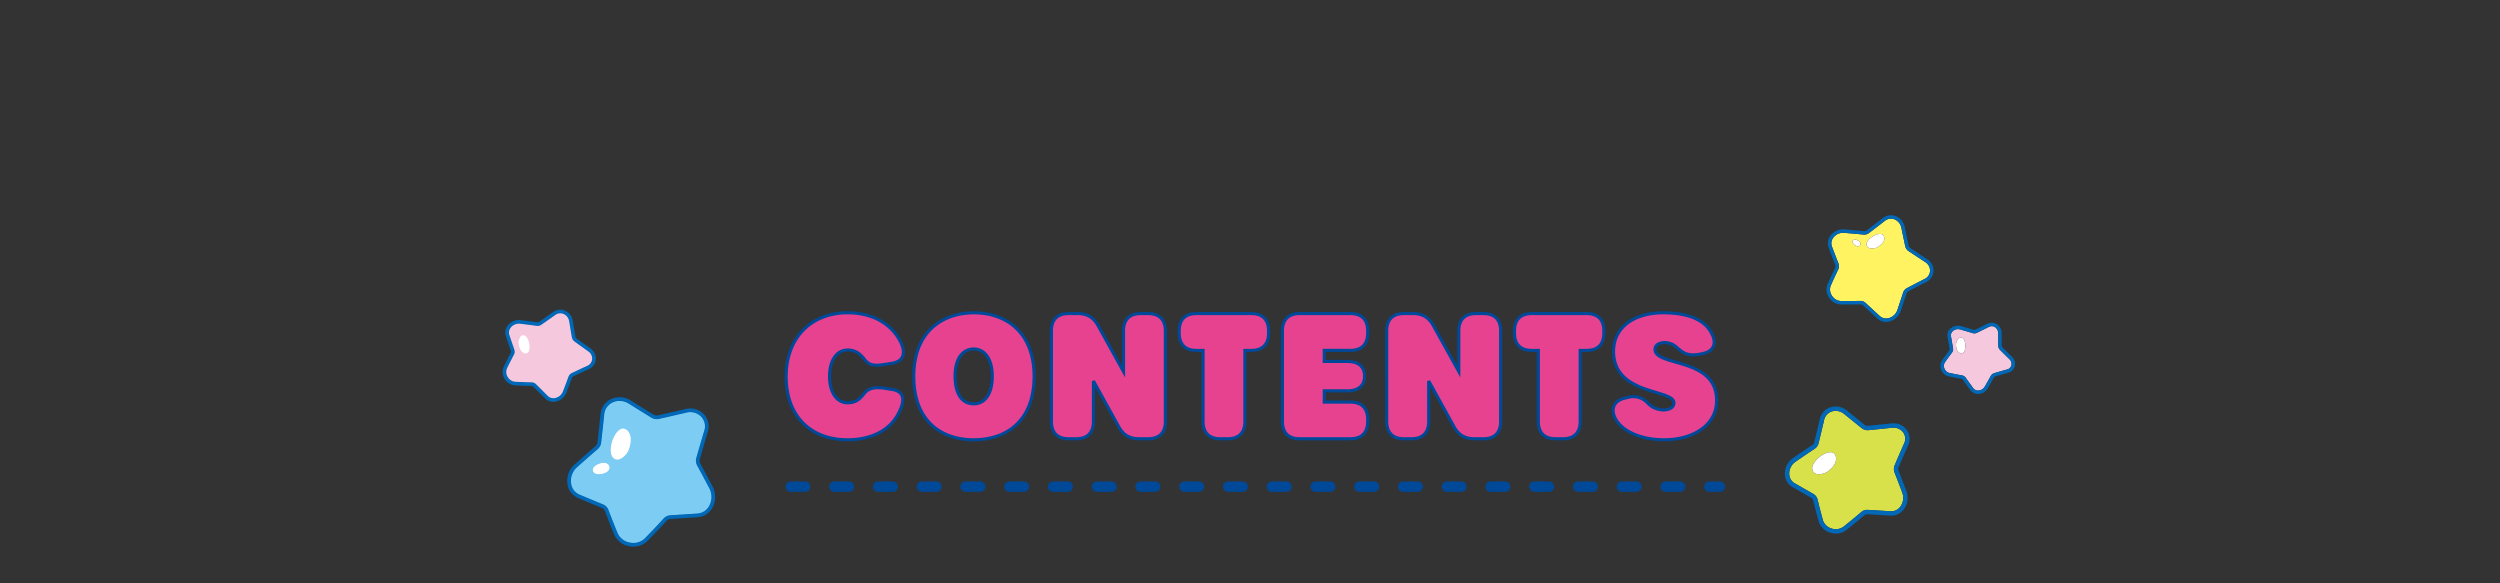 <svg xmlns="http://www.w3.org/2000/svg" xmlns:xlink="http://www.w3.org/1999/xlink" width="1200" height="280" viewBox="0 0 1200 280">
  <rect x="0" y="0" width="1200" height="280" fill="#333333" stroke="none"/>
  <defs>
    <clipPath id="clip-path">
      <rect id="長方形_3886" data-name="長方形 3886" width="1200" height="280" transform="translate(-1626 4475.236)" fill="none" stroke="#707070" stroke-width="1"/>
    </clipPath>
    <clipPath id="clip-path-2">
      <rect id="長方形_3036" data-name="長方形 3036" width="97.917" height="78.359" fill="none"/>
    </clipPath>
    <clipPath id="clip-path-3">
      <rect id="長方形_3037" data-name="長方形 3037" width="59.854" height="61.002" fill="none"/>
    </clipPath>
    <clipPath id="clip-path-4">
      <rect id="長方形_3143" data-name="長方形 3143" width="102.02" height="113.734" transform="translate(0 0)" fill="none"/>
    </clipPath>
  </defs>
  <g id="sub_contents_title_pc" transform="translate(1626 -4475.236)" clip-path="url(#clip-path)">
    <g id="グループ_18990" data-name="グループ 18990" transform="translate(-885 -47)">
      <path id="パス_21206" data-name="パス 21206" d="M-193.6.489c10.79,0,19.837-4.224,24.07-12.109,3.984-7.138,2.988-11.205-2.988-12.118l-3.237-.5c-5.063-.747-8.051,0-10.043,2.656-2.324,3.071-4.565,4.316-7.885,4.316-5.146,0-8.632-5.063-8.632-12.616,0-7.636,3.4-12.7,8.632-12.7,3.32,0,5.644,1.245,8.134,4.482,2.158,2.739,4.4,3.32,9.794,2.407l3.237-.5c5.395-.83,7.055-4.4,4.482-9.96-4.565-9.3-13.944-14.317-25.564-14.317-17.679,0-29.548,12.076-29.548,30.585C-223.145-11.039-211.608.489-193.6.489Zm60.507,0c15.272,0,28.967-8.623,28.967-30.452,0-21.414-13.778-30.5-28.8-30.5-15.272,0-28.967,9.088-28.967,30.5C-161.891-8.134-148.362.489-133.09.489Zm0-17.255c-5.312,0-8.964-4.316-8.964-13.28,0-8.466,3.652-13.031,8.964-13.031,5.063,0,8.881,4.565,8.881,13.031C-124.209-21.082-128.027-16.766-133.09-16.766ZM-87.523,0h3.569c5.4,0,8.3-2.9,8.3-8.3V-27.722L-63.536-5.81C-61.3-1.743-58.224,0-53.66,0h4.233c5.4,0,8.3-2.9,8.3-8.3V-51.792c0-5.4-2.905-8.3-8.3-8.3h-3.486c-5.4,0-8.3,2.905-8.3,8.3v19.5l-12.2-22c-2.241-4.067-5.312-5.81-9.877-5.81h-4.233c-5.4,0-8.3,2.905-8.3,8.3V-8.3C-95.824-2.9-92.919,0-87.523,0Zm72.791,0h3.486c5.395,0,8.3-2.9,8.3-8.3V-42.413H.124c5.4,0,8.3-2.9,8.3-8.3v-1.079c0-5.4-2.9-8.3-8.3-8.3H-26.187c-5.395,0-8.3,2.905-8.3,8.3v1.079c0,5.4,2.905,8.3,8.3,8.3h3.154V-8.3C-23.033-2.9-20.128,0-14.733,0Zm38.1,0H47.683c5.4,0,8.3-2.9,8.3-8.3v-1c0-5.395-2.9-8.3-8.3-8.3H35.15v-5.4H46.189c5.4,0,8.3-2.49,8.3-7.055v-.083c0-4.482-2.9-6.972-8.3-6.972H35.15v-5.312H47.683c5.4,0,8.3-2.9,8.3-8.3v-1.079c0-5.4-2.9-8.3-8.3-8.3H23.364c-5.4,0-8.3,2.905-8.3,8.3V-8.3C15.064-2.9,17.969,0,23.364,0ZM73.413,0h3.569c5.4,0,8.3-2.9,8.3-8.3V-27.722L97.4-5.81C99.641-1.743,102.712,0,107.277,0h4.233c5.4,0,8.3-2.9,8.3-8.3V-51.792c0-5.4-2.9-8.3-8.3-8.3h-3.486c-5.395,0-8.3,2.905-8.3,8.3v19.5l-12.2-22c-2.241-4.067-5.312-5.81-9.877-5.81H73.413c-5.4,0-8.3,2.905-8.3,8.3V-8.3C65.113-2.9,68.018,0,73.413,0ZM146.2,0h3.486c5.4,0,8.3-2.9,8.3-8.3V-42.413h3.071c5.4,0,8.3-2.9,8.3-8.3v-1.079c0-5.4-2.9-8.3-8.3-8.3H134.751c-5.4,0-8.3,2.905-8.3,8.3v1.079c0,5.4,2.9,8.3,8.3,8.3H137.9V-8.3C137.9-2.9,140.809,0,146.2,0ZM198.17.489c14.517,0,25.314-7.311,25.314-18.832,0-20.958-29.564-16.127-29.564-24.593,0-1.934,1.868-3.236,4.648-3.236a8.348,8.348,0,0,1,5.062,1.742c2.728,2.084,4.755,5.1,11.4,3.892l1.319-.24c6.109-1.112,7.743-5.419,3.884-11.262s-11.86-8.424-22.409-8.424C183.667-60.464,174-53.334,174-42c0,21.331,28.983,18.011,28.983,24.817,0,1.992-1.992,3.32-4.98,3.32a10.439,10.439,0,0,1-7.635-3.319,9.383,9.383,0,0,0-9.593-2.656l-1.527.365c-5.212,1.245-7.071,5.577-3.9,10.589,3.9,6.159,13.263,9.37,22.824,9.37Z" transform="translate(-140.5 4732.843)" fill="#e64290" stroke="#004898" stroke-width="1.5"/>
      <g id="グループ_18987" data-name="グループ 18987" transform="translate(139.145 4621.106) rotate(9)">
        <g id="グループ_16441" data-name="グループ 16441" transform="translate(0 0)" clip-path="url(#clip-path-2)">
          <path id="パス_14369" data-name="パス 14369" d="M51.034,24.069a4.84,4.84,0,0,0-2.941-3.9c-2.915-1.3-5.827-2.633-8.725-3.959a3.9,3.9,0,0,1-1.991-2.139q-1.6-4.187-3.2-8.4A5.4,5.4,0,0,0,30.221,2.2,4.715,4.715,0,0,0,25.807,3.7l0,0c-2.15,2.294-4.353,4.606-6.581,6.917a3.764,3.764,0,0,1-2.482,1.148c-3.084.18-6.255.4-9.429.645a5.839,5.839,0,0,0-4.64,3.084,4.393,4.393,0,0,0,.012,4.3q2.128,3.717,4.374,7.556a3.59,3.59,0,0,1,.322,2.827c-.873,2.939-1.628,5.617-2.309,8.189a5.19,5.19,0,0,0,1.291,4.721,5.323,5.323,0,0,0,4.669,1.862c2.884-.422,5.951-.923,9.108-1.488a3.991,3.991,0,0,1,.689-.06A3.627,3.627,0,0,1,22.854,44l1.486.991q3.146,2.1,6.2,4.132a4.565,4.565,0,0,0,4.406.362A6.05,6.05,0,0,0,38.471,45q.74-4.352,1.421-8.7a3.727,3.727,0,0,1,1.431-2.391c2.591-1.937,5.186-3.851,7.766-5.72a4.454,4.454,0,0,0,1.945-4.12M13.89,17.595c-3.046-1.154-1.934-3.869,1.076-2.467,2,.931,1.165,3.316-1.076,2.467m10.261-.772c-1.118.858-3.816,1.54-4.815.242-.965-1.257-.3-3.061,1.672-4.933,1.46-1.385,4.16-2.747,5.335-1.433s.809,3.822-2.193,6.124" transform="translate(-0.445 -0.444)" fill="#fff362"/>
          <path id="パス_14370" data-name="パス 14370" d="M52.248,23.459a6.485,6.485,0,0,0-3.917-5.252c-2.912-1.3-5.819-2.629-8.713-3.956a2.209,2.209,0,0,1-1.129-1.218q-1.6-4.182-3.2-8.4a7.055,7.055,0,0,0-5.2-4.516,6.352,6.352,0,0,0-5.952,1.994C22,4.4,19.8,6.706,17.578,9.01a2.12,2.12,0,0,1-1.38.641c-3.093.182-6.275.4-9.467.649A7.523,7.523,0,0,0,.748,14.278a6.027,6.027,0,0,0,.047,5.9c1.418,2.479,2.884,5.005,4.378,7.565a1.918,1.918,0,0,1,.164,1.509c-.878,2.956-1.637,5.65-2.323,8.24a6.848,6.848,0,0,0,1.659,6.255,6.99,6.99,0,0,0,6.152,2.405c2.907-.426,5.989-.93,9.163-1.5a2.041,2.041,0,0,1,1.5.289l1.486.991q3.149,2.1,6.2,4.132a6.082,6.082,0,0,0,3.413,1.046,6.58,6.58,0,0,0,2.57-.535,7.743,7.743,0,0,0,4.514-5.739q.742-4.372,1.424-8.727a2.051,2.051,0,0,1,.783-1.313c2.584-1.932,5.171-3.843,7.742-5.7a6.162,6.162,0,0,0,2.629-5.639m-12.8,12.4q-.679,4.344-1.421,8.7a6.051,6.051,0,0,1-3.52,4.489,4.566,4.566,0,0,1-4.406-.362c-2.036-1.351-4.107-2.734-6.2-4.132l-1.486-.991a3.632,3.632,0,0,0-2.025-.606,3.923,3.923,0,0,0-.689.061c-3.158.565-6.224,1.065-9.108,1.488a5.326,5.326,0,0,1-4.668-1.862,5.188,5.188,0,0,1-1.292-4.721c.681-2.572,1.436-5.25,2.309-8.189A3.59,3.59,0,0,0,6.613,26.9q-2.238-3.834-4.374-7.556a4.392,4.392,0,0,1-.011-4.3,5.835,5.835,0,0,1,4.64-3.084c3.173-.248,6.345-.465,9.428-.646a3.757,3.757,0,0,0,2.482-1.148c2.228-2.31,4.431-4.623,6.582-6.916l0,0a4.71,4.71,0,0,1,4.413-1.494,5.4,5.4,0,0,1,3.956,3.471q1.589,4.213,3.2,8.4a3.9,3.9,0,0,0,1.991,2.138c2.9,1.328,5.81,2.655,8.725,3.96a4.839,4.839,0,0,1,2.941,3.9,4.451,4.451,0,0,1-1.945,4.119c-2.58,1.869-5.174,3.784-7.766,5.721a3.731,3.731,0,0,0-1.431,2.391" transform="translate(0 0)" fill="#0068b6"/>
          <path id="パス_14371" data-name="パス 14371" d="M25.472,14.276c-1.972,1.872-2.637,3.676-1.672,4.932,1,1.3,3.7.616,4.815-.241,3-2.3,3.367-4.81,2.193-6.124s-3.875.047-5.335,1.433" transform="translate(-4.91 -2.587)" fill="#fff"/>
          <path id="パス_14372" data-name="パス 14372" d="M17.617,18.487c-3.01-1.4-4.122,1.313-1.076,2.467,2.241.848,3.076-1.535,1.076-2.467" transform="translate(-3.097 -3.803)" fill="#fff"/>
          <path id="パス_14373" data-name="パス 14373" d="M111.658,76.439a2.733,2.733,0,0,0,1.671-2.242,2.988,2.988,0,0,0-1.317-2.712q-2.627-1.87-5.239-3.768a2.9,2.9,0,0,1-1.142-1.849l-.05-.3c-.32-1.885-.641-3.779-.953-5.673a3.36,3.36,0,0,0-1.988-2.606,2.9,2.9,0,0,0-2.849.372l0,0c-1.723,1.231-3.484,2.468-5.262,3.7a2.821,2.821,0,0,1-1.984.477q-3.143-.438-6.3-.817A3.482,3.482,0,0,0,85.844,61a3.654,3.654,0,0,0-2.831,1.346,2.688,2.688,0,0,0-.514,2.582c.608,1.825,1.244,3.681,1.891,5.565a2.694,2.694,0,0,1-.177,2.125c-.954,1.806-1.8,3.474-2.6,5.1a3.226,3.226,0,0,0,.22,3.029,3.313,3.313,0,0,0,2.618,1.713c1.957.1,4.045.175,6.2.219a2.761,2.761,0,0,1,1.907.8l.895.9q1.776,1.777,3.507,3.5a2.779,2.779,0,0,0,2.614.747,3.8,3.8,0,0,0,2.719-2.332q1.058-2.77,2.083-5.55a2.781,2.781,0,0,1,1.4-1.543q2.95-1.407,5.884-2.754m-22.839-4.2c-1.381.28-2.963-.984-3.34-3.984-.141-1.118.477-3.256,1.776-3.42,1.257-.16,2.233,1.028,2.729,3.144.366,1.566.216,3.98-1.165,4.26" transform="translate(-17.093 -11.995)" fill="#f6c8dd"/>
          <path id="パス_14374" data-name="パス 14374" d="M112.538,69.682q-2.625-1.867-5.23-3.76a1.214,1.214,0,0,1-.475-.778l-.051-.3c-.318-1.883-.64-3.774-.952-5.669a5.018,5.018,0,0,0-3-3.875,4.54,4.54,0,0,0-4.456.562c-1.716,1.226-3.471,2.458-5.24,3.685a1.148,1.148,0,0,1-.8.2q-3.157-.441-6.344-.821a5.343,5.343,0,0,0-4.717,1.935,4.33,4.33,0,0,0-.8,4.16c.61,1.825,1.246,3.687,1.895,5.575a1.019,1.019,0,0,1-.074.8c-.961,1.821-1.821,3.5-2.625,5.142a4.881,4.881,0,0,0,.279,4.606,4.976,4.976,0,0,0,3.967,2.535c1.979.1,4.084.175,6.255.221a1.093,1.093,0,0,1,.761.308l.895.895q1.779,1.781,3.506,3.5a4.382,4.382,0,0,0,3.145,1.3,4.855,4.855,0,0,0,.987-.1,5.493,5.493,0,0,0,3.938-3.363q1.066-2.79,2.093-5.578a1.1,1.1,0,0,1,.551-.612c1.96-.934,3.919-1.852,5.86-2.742a4.414,4.414,0,0,0,2.638-3.6,4.639,4.639,0,0,0-2.006-4.234m-8.609,10.61q-1.019,2.777-2.083,5.55a3.8,3.8,0,0,1-2.719,2.332,2.777,2.777,0,0,1-2.614-.746c-1.152-1.146-2.322-2.317-3.507-3.5l-.895-.9a2.766,2.766,0,0,0-1.907-.8c-2.155-.044-4.242-.118-6.2-.219A3.31,3.31,0,0,1,81.387,80.3a3.224,3.224,0,0,1-.22-3.029c.8-1.622,1.648-3.29,2.6-5.1a2.694,2.694,0,0,0,.176-2.125c-.647-1.884-1.282-3.741-1.89-5.565a2.686,2.686,0,0,1,.514-2.582A3.653,3.653,0,0,1,85.4,60.559a3.469,3.469,0,0,1,.394.022q3.163.379,6.3.817a2.818,2.818,0,0,0,1.984-.477c1.778-1.232,3.538-2.469,5.262-3.7l0,0a2.9,2.9,0,0,1,2.848-.373,3.363,3.363,0,0,1,1.989,2.606c.312,1.895.633,3.789.953,5.673l.05.3a2.9,2.9,0,0,0,1.141,1.848q2.61,1.892,5.24,3.768a2.989,2.989,0,0,1,1.316,2.712A2.734,2.734,0,0,1,111.214,76c-1.952.894-3.918,1.816-5.884,2.754a2.781,2.781,0,0,0-1.4,1.543" transform="translate(-16.649 -11.55)" fill="#0068b6"/>
          <path id="パス_14375" data-name="パス 14375" d="M88.354,66.9c-1.3.164-1.917,2.3-1.776,3.42.376,3,1.959,4.264,3.34,3.984s1.531-2.693,1.164-4.26c-.5-2.116-1.471-3.3-2.728-3.144" transform="translate(-18.192 -14.056)" fill="#fff"/>
        </g>
      </g>
      <g id="グループ_18988" data-name="グループ 18988" transform="translate(115.736 4717.342)">
        <g id="グループ_16443" data-name="グループ 16443" clip-path="url(#clip-path-3)">
          <path id="パス_14376" data-name="パス 14376" d="M56.366,41.413q-1.838-4.906-3.736-9.778a4.486,4.486,0,0,1,.046-3.363c1.5-3.533,3.02-7.049,4.555-10.508a5.224,5.224,0,0,0-.458-5.326,5.68,5.68,0,0,0-5.286-2.217c-3.77.4-7.553.776-11.323,1.143A4.679,4.679,0,0,1,36.8,10.346l-.325-.262q-3.984-3.213-7.979-6.455a6.6,6.6,0,0,0-4.138-1.516,5.872,5.872,0,0,0-1.933.325,5.53,5.53,0,0,0-3.6,4.122v.006C17.985,10.2,17.1,13.892,16.195,17.6a4.5,4.5,0,0,1-1.89,2.7c-3.048,2.023-6.174,4.141-9.293,6.294a6.871,6.871,0,0,0-2.893,5.881,5.151,5.151,0,0,0,2.547,4.353c2.935,1.7,5.945,3.413,9,5.147a4.321,4.321,0,0,1,2.049,2.746c.855,3.521,1.678,6.722,2.521,9.787a6.1,6.1,0,0,0,4.1,4.032,6.25,6.25,0,0,0,5.844-.864c2.721-2.167,5.568-4.512,8.46-6.966A4.37,4.37,0,0,1,39.8,49.627l1.332.081c3.257.2,6.472.4,9.623.587a5.35,5.35,0,0,0,4.685-2.234,7.12,7.12,0,0,0,.923-6.648M20.474,31.29c-1.611,1.164-5.441,2.017-6.8.146-1.311-1.809-.3-4.325,2.555-6.884,2.114-1.9,5.975-3.7,7.578-1.805s.986,5.42-3.337,8.543" fill="#d9e14a"/>
          <path id="パス_14377" data-name="パス 14377" d="M59.16,18.624a7.38,7.38,0,0,0-.675-7.424,7.772,7.772,0,0,0-7.219-3.079c-3.767.4-7.544.776-11.306,1.143A2.591,2.591,0,0,1,38.121,8.7L37.8,8.44q-3.979-3.21-7.974-6.452a8.439,8.439,0,0,0-8.1-1.544,7.6,7.6,0,0,0-4.962,5.649c-.835,3.627-1.713,7.307-2.619,11a2.455,2.455,0,0,1-1.006,1.442c-3.06,2.031-6.2,4.155-9.334,6.32a9,9,0,0,0-3.8,7.714,7.219,7.219,0,0,0,3.6,6.083c2.936,1.7,5.952,3.416,9.016,5.155a2.206,2.206,0,0,1,1.037,1.408c.859,3.54,1.688,6.762,2.537,9.85a8.2,8.2,0,0,0,5.482,5.475,9.086,9.086,0,0,0,2.84.46A8,8,0,0,0,29.5,59.329c2.741-2.185,5.606-4.544,8.515-7.013a2.41,2.41,0,0,1,1.661-.582l1.33.083c3.259.2,6.476.4,9.624.586a7.4,7.4,0,0,0,6.5-3.076,9.247,9.247,0,0,0,1.214-8.646Q56.5,35.746,54.6,30.867a2.344,2.344,0,0,1,.02-1.767c1.5-3.524,3.013-7.031,4.541-10.476m-8.4,31.671c-3.151-.184-6.366-.384-9.623-.586L39.8,49.628a4.365,4.365,0,0,0-3.157,1.078c-2.892,2.454-5.739,4.8-8.46,6.967a6.252,6.252,0,0,1-5.844.863,6.1,6.1,0,0,1-4.1-4.032c-.843-3.064-1.666-6.266-2.521-9.786a4.319,4.319,0,0,0-2.049-2.747c-3.058-1.733-6.068-3.448-9-5.147a5.153,5.153,0,0,1-2.547-4.353A6.87,6.87,0,0,1,5.013,26.59c3.118-2.152,6.244-4.271,9.292-6.294A4.509,4.509,0,0,0,16.2,17.6c.908-3.7,1.789-7.394,2.628-11.032V6.56a5.533,5.533,0,0,1,3.6-4.122,5.872,5.872,0,0,1,1.933-.325,6.6,6.6,0,0,1,4.138,1.516q3.987,3.246,7.979,6.455l.326.263a4.684,4.684,0,0,0,3.367,1.018c3.77-.367,7.553-.743,11.323-1.144a5.68,5.68,0,0,1,5.286,2.217,5.224,5.224,0,0,1,.458,5.326c-1.535,3.459-3.054,6.976-4.555,10.508a4.489,4.489,0,0,0-.046,3.364q1.9,4.863,3.736,9.777a7.12,7.12,0,0,1-.923,6.649,5.347,5.347,0,0,1-4.685,2.233" fill="#0068b6"/>
          <path id="パス_14378" data-name="パス 14378" d="M16.233,24.552c-2.855,2.559-3.866,5.075-2.555,6.884,1.355,1.871,5.185,1.018,6.8-.146,4.323-3.123,4.94-6.643,3.337-8.543s-5.464-.09-7.578,1.805" fill="#fff"/>
        </g>
      </g>
      <path id="パス_21205" data-name="パス 21205" d="M0,0H446" transform="translate(-361.5 4755.843)" fill="none" stroke="#004898" stroke-linecap="round" stroke-width="5" stroke-dasharray="7 14"/>
      <g id="グループ_18989" data-name="グループ 18989" transform="translate(-499.756 4670.863)">
        <g id="グループ_16569" data-name="グループ 16569" clip-path="url(#clip-path-4)">
          <path id="パス_14781" data-name="パス 14781" d="M40.51,26.635A3.458,3.458,0,0,0,42.625,23.8a3.784,3.784,0,0,0-1.665-3.434Q37.633,18,34.326,15.592a3.669,3.669,0,0,1-1.445-2.34l-.046-.274c-.411-2.422-.824-4.853-1.224-7.286a4.262,4.262,0,0,0-2.519-3.3,3.678,3.678,0,0,0-3.606.472l0,0c-2.181,1.558-4.41,3.124-6.66,4.684a3.548,3.548,0,0,1-2.512.6Q12.331,7.6,8.327,7.119a4.375,4.375,0,0,0-.5-.028A4.633,4.633,0,0,0,4.242,8.8a3.407,3.407,0,0,0-.651,3.267q1.158,3.468,2.394,7.048A3.4,3.4,0,0,1,5.762,21.8c-1.215,2.3-2.292,4.41-3.294,6.452a4.076,4.076,0,0,0,.278,3.835A4.194,4.194,0,0,0,6.06,34.255c2.469.13,5.038.22,7.849.277a3.5,3.5,0,0,1,2.417,1.011l.987.989c1.549,1.549,3.079,3.08,4.584,4.577a3.5,3.5,0,0,0,3.31.945A4.808,4.808,0,0,0,28.649,39.1q1.343-3.507,2.637-7.027a3.525,3.525,0,0,1,1.774-1.953c2.488-1.188,4.98-2.354,7.45-3.487M11.594,21.318c-1.748.354-3.752-1.246-4.229-5.044-.178-1.416.6-4.122,2.249-4.33,1.591-.2,2.827,1.3,3.455,3.981.464,1.983.273,5.039-1.475,5.393" fill="#f6c8dd" stroke="#f6c8dd" stroke-width="1"/>
          <path id="パス_14782" data-name="パス 14782" d="M42.187,18.642q-3.324-2.364-6.622-4.761a1.543,1.543,0,0,1-.6-.984l-.046-.273Q34.3,9,33.693,5.343a6.35,6.35,0,0,0-3.8-4.906,5.752,5.752,0,0,0-5.639.71C22.081,2.7,19.861,4.26,17.618,5.814a1.455,1.455,0,0,1-1.017.247q-4-.556-8.031-1.04A6.749,6.749,0,0,0,2.6,7.473,5.477,5.477,0,0,0,1.59,12.738c.771,2.311,1.577,4.668,2.4,7.061a1.287,1.287,0,0,1-.1,1.015C2.67,23.133,1.583,25.262.571,27.324a6.182,6.182,0,0,0,.353,5.831,6.3,6.3,0,0,0,5.021,3.21c2.5.13,5.088.221,7.921.28a1.405,1.405,0,0,1,.965.39l.989.989C17.37,39.575,18.9,41.107,20.4,42.6a5.543,5.543,0,0,0,3.981,1.651,6.152,6.152,0,0,0,1.248-.129,6.945,6.945,0,0,0,4.985-4.258q1.351-3.533,2.65-7.061a1.391,1.391,0,0,1,.7-.775c2.481-1.183,4.962-2.346,7.418-3.472A5.591,5.591,0,0,0,44.727,24a5.874,5.874,0,0,0-2.54-5.36m-10.9,13.433Q30,35.591,28.649,39.1a4.807,4.807,0,0,1-3.442,2.952,3.5,3.5,0,0,1-3.31-.945q-2.256-2.246-4.583-4.578l-.988-.988a3.5,3.5,0,0,0-2.416-1.011c-2.812-.057-5.381-.147-7.849-.277a4.191,4.191,0,0,1-3.314-2.168,4.074,4.074,0,0,1-.279-3.835c1-2.042,2.079-4.151,3.294-6.452a3.4,3.4,0,0,0,.223-2.689c-.819-2.385-1.622-4.736-2.393-7.048A3.4,3.4,0,0,1,4.242,8.8a4.633,4.633,0,0,1,3.587-1.7,4.375,4.375,0,0,1,.5.028q4,.48,7.982,1.034a3.552,3.552,0,0,0,2.512-.6c2.251-1.56,4.48-3.126,6.661-4.684l0,0a3.678,3.678,0,0,1,3.606-.472,4.26,4.26,0,0,1,2.519,3.3q.6,3.65,1.224,7.286l.046.274a3.664,3.664,0,0,0,1.446,2.339q3.3,2.4,6.633,4.771A3.782,3.782,0,0,1,42.625,23.8a3.459,3.459,0,0,1-2.115,2.839c-2.47,1.132-4.961,2.3-7.45,3.487a3.528,3.528,0,0,0-1.774,1.953" fill="#0068b6"/>
          <path id="パス_14783" data-name="パス 14783" d="M9.614,11.944c-1.645.208-2.427,2.915-2.249,4.33.476,3.8,2.481,5.4,4.229,5.044s1.939-3.409,1.474-5.393c-.627-2.679-1.863-4.183-3.454-3.981" fill="#fff"/>
          <path id="パス_14784" data-name="パス 14784" d="M98.835,94.1a8.68,8.68,0,0,0,.108-8.171q-2.9-5.52-5.86-10.984a5.137,5.137,0,0,1-.429-3.821c1.3-4.591,2.587-8.988,3.813-13.07a6.407,6.407,0,0,0-1.374-6.41,6.95,6.95,0,0,0-6.754-1.89c-4.389,1.031-8.794,2.037-13.187,3.029a5.39,5.39,0,0,1-3.976-.68l-.291-.179q-5.24-3.239-10.5-6.512a8.2,8.2,0,0,0-4.308-1.261,7.226,7.226,0,0,0-3.225.749,6.767,6.767,0,0,0-3.743,5.555v.006c-.45,4.413-.94,8.895-1.463,13.4A5.175,5.175,0,0,1,45.886,67.2c-3.337,2.873-6.712,5.836-10.032,8.8a8.37,8.37,0,0,0-2.6,7.55,6.317,6.317,0,0,0,3.769,4.906c3.714,1.569,7.519,3.145,11.384,4.736a4.94,4.94,0,0,1,2.715,2.826c1.53,4.029,2.979,7.684,4.426,11.175a7.448,7.448,0,0,0,5.582,4.267,7.63,7.63,0,0,0,6.949-1.941c2.9-2.969,5.83-6.071,8.951-9.477a5.1,5.1,0,0,1,3.43-1.676l1.59-.1c3.869-.244,7.69-.486,11.433-.735A6.576,6.576,0,0,0,98.835,94.1M48.78,78.836c-6.5,2.108-8.24-3.794-1.475-5.448,4.494-1.1,6.256,3.9,1.475,5.448M60.771,67.545c-.846,2.206-4.1,5.548-6.667,4.568C51.622,71.165,50.991,68,52.167,63.6c.87-3.26,3.535-7.574,6.366-6.727s4.509,4.751,2.238,10.672" fill="#7dccf3" stroke="#7dccf3" stroke-width="1"/>
          <path id="パス_14785" data-name="パス 14785" d="M100.817,84.957q-2.912-5.544-5.877-11.018a3.009,3.009,0,0,1-.255-2.236c1.3-4.582,2.581-8.969,3.8-13.036A8.576,8.576,0,0,0,96.637,50.2a9.046,9.046,0,0,0-8.779-2.5c-4.385,1.031-8.785,2.034-13.171,3.026a3.256,3.256,0,0,1-2.4-.417L72,50.13Q66.759,46.892,61.5,43.62a9.853,9.853,0,0,0-9.586-.612A8.843,8.843,0,0,0,47.01,50.25c-.449,4.4-.939,8.875-1.459,13.367A3.111,3.111,0,0,1,44.509,65.6c-3.347,2.882-6.732,5.852-10.069,8.836a10.506,10.506,0,0,0-3.271,9.48A8.387,8.387,0,0,0,36.2,90.4c3.715,1.569,7.526,3.148,11.4,4.742a2.837,2.837,0,0,1,1.544,1.624c1.538,4.048,2.993,7.722,4.45,11.236a9.543,9.543,0,0,0,7.13,5.527,10.712,10.712,0,0,0,2.064.2A9.475,9.475,0,0,0,69.583,111c2.919-2.99,5.863-6.106,9-9.528a3,3,0,0,1,2.008-1l1.588-.1c3.873-.244,7.7-.488,11.434-.736a8.642,8.642,0,0,0,7.056-4.492,10.806,10.806,0,0,0,.148-10.189M82.046,98.266l-1.59.1a5.092,5.092,0,0,0-3.429,1.676c-3.123,3.406-6.052,6.507-8.952,9.477a7.628,7.628,0,0,1-6.948,1.94,7.442,7.442,0,0,1-5.582-4.266c-1.448-3.491-2.9-7.146-4.426-11.176A4.944,4.944,0,0,0,48.4,93.194c-3.865-1.591-7.67-3.168-11.385-4.736a6.319,6.319,0,0,1-3.769-4.906,8.368,8.368,0,0,1,2.6-7.55c3.32-2.969,6.695-5.931,10.032-8.8a5.179,5.179,0,0,0,1.762-3.337c.522-4.5,1.013-8.985,1.462-13.4v-.006A6.772,6.772,0,0,1,52.854,44.9a7.23,7.23,0,0,1,3.226-.748,8.2,8.2,0,0,1,4.307,1.261q5.247,3.277,10.5,6.511l.291.18a5.383,5.383,0,0,0,3.976.679c4.392-.991,8.8-2,13.186-3.029a6.955,6.955,0,0,1,6.755,1.89,6.407,6.407,0,0,1,1.374,6.41c-1.227,4.083-2.511,8.48-3.814,13.07a5.14,5.14,0,0,0,.43,3.822q2.962,5.456,5.859,10.984a8.67,8.67,0,0,1-.109,8.17,6.573,6.573,0,0,1-5.355,3.43c-3.743.249-7.563.49-11.433.735" fill="#0068b6"/>
          <path id="パス_14786" data-name="パス 14786" d="M58.533,56.873c-2.831-.847-5.5,3.466-6.366,6.727-1.176,4.4-.544,7.565,1.937,8.513,2.566.98,5.822-2.362,6.668-4.568,2.269-5.921.592-9.824-2.239-10.672" fill="#fff"/>
          <path id="パス_14787" data-name="パス 14787" d="M47.305,73.388c-6.765,1.654-5.023,7.556,1.476,5.448,4.78-1.55,3.019-6.547-1.476-5.448" fill="#fff"/>
          <path id="パス_17715" data-name="パス 17715" d="M98.835,94.1a8.68,8.68,0,0,0,.108-8.171q-2.9-5.52-5.86-10.984a5.137,5.137,0,0,1-.429-3.821c1.3-4.591,2.587-8.988,3.813-13.07a6.407,6.407,0,0,0-1.374-6.41,6.95,6.95,0,0,0-6.754-1.89c-4.389,1.031-8.794,2.037-13.187,3.029a5.39,5.39,0,0,1-3.976-.68l-.291-.179q-5.24-3.239-10.5-6.512a8.2,8.2,0,0,0-4.308-1.261,7.226,7.226,0,0,0-3.225.749,6.767,6.767,0,0,0-3.743,5.555v.006c-.45,4.413-.94,8.895-1.463,13.4A5.175,5.175,0,0,1,45.886,67.2c-3.337,2.873-6.712,5.836-10.032,8.8a8.37,8.37,0,0,0-2.6,7.55,6.317,6.317,0,0,0,3.769,4.906c3.714,1.569,7.519,3.145,11.384,4.736a4.94,4.94,0,0,1,2.715,2.826c1.53,4.029,2.979,7.684,4.426,11.175a7.448,7.448,0,0,0,5.582,4.267,7.63,7.63,0,0,0,6.949-1.941c2.9-2.969,5.83-6.071,8.951-9.477a5.1,5.1,0,0,1,3.43-1.676l1.59-.1c3.869-.244,7.69-.486,11.433-.735A6.576,6.576,0,0,0,98.835,94.1M48.78,78.836c-6.5,2.108-8.24-3.794-1.475-5.448,4.494-1.1,6.256,3.9,1.475,5.448M60.771,67.545c-.846,2.206-4.1,5.548-6.667,4.568C51.622,71.165,50.991,68,52.167,63.6c.87-3.26,3.535-7.574,6.366-6.727s4.509,4.751,2.238,10.672" fill="#7dccf3" stroke="#7dccf3" stroke-width="0.6"/>
          <path id="パス_17716" data-name="パス 17716" d="M40.51,26.635A3.458,3.458,0,0,0,42.625,23.8a3.784,3.784,0,0,0-1.665-3.434Q37.633,18,34.326,15.592a3.669,3.669,0,0,1-1.445-2.34l-.046-.274c-.411-2.422-.824-4.853-1.224-7.286a4.262,4.262,0,0,0-2.519-3.3,3.678,3.678,0,0,0-3.606.472l0,0c-2.181,1.558-4.41,3.124-6.66,4.684a3.548,3.548,0,0,1-2.512.6Q12.331,7.6,8.327,7.119a4.375,4.375,0,0,0-.5-.028A4.633,4.633,0,0,0,4.242,8.8a3.407,3.407,0,0,0-.651,3.267q1.158,3.468,2.394,7.048A3.4,3.4,0,0,1,5.762,21.8c-1.215,2.3-2.292,4.41-3.294,6.452a4.076,4.076,0,0,0,.278,3.835A4.194,4.194,0,0,0,6.06,34.255c2.469.13,5.038.22,7.849.277a3.5,3.5,0,0,1,2.417,1.011l.987.989c1.549,1.549,3.079,3.08,4.584,4.577a3.5,3.5,0,0,0,3.31.945A4.808,4.808,0,0,0,28.649,39.1q1.343-3.507,2.637-7.027a3.525,3.525,0,0,1,1.774-1.953c2.488-1.188,4.98-2.354,7.45-3.487M11.594,21.318c-1.748.354-3.752-1.246-4.229-5.044-.178-1.416.6-4.122,2.249-4.33,1.591-.2,2.827,1.3,3.455,3.981.464,1.983.273,5.039-1.475,5.393" fill="#f6c8dd" stroke="#f6c8dd" stroke-width="0.7"/>
        </g>
      </g>
    </g>
  </g>
</svg>
